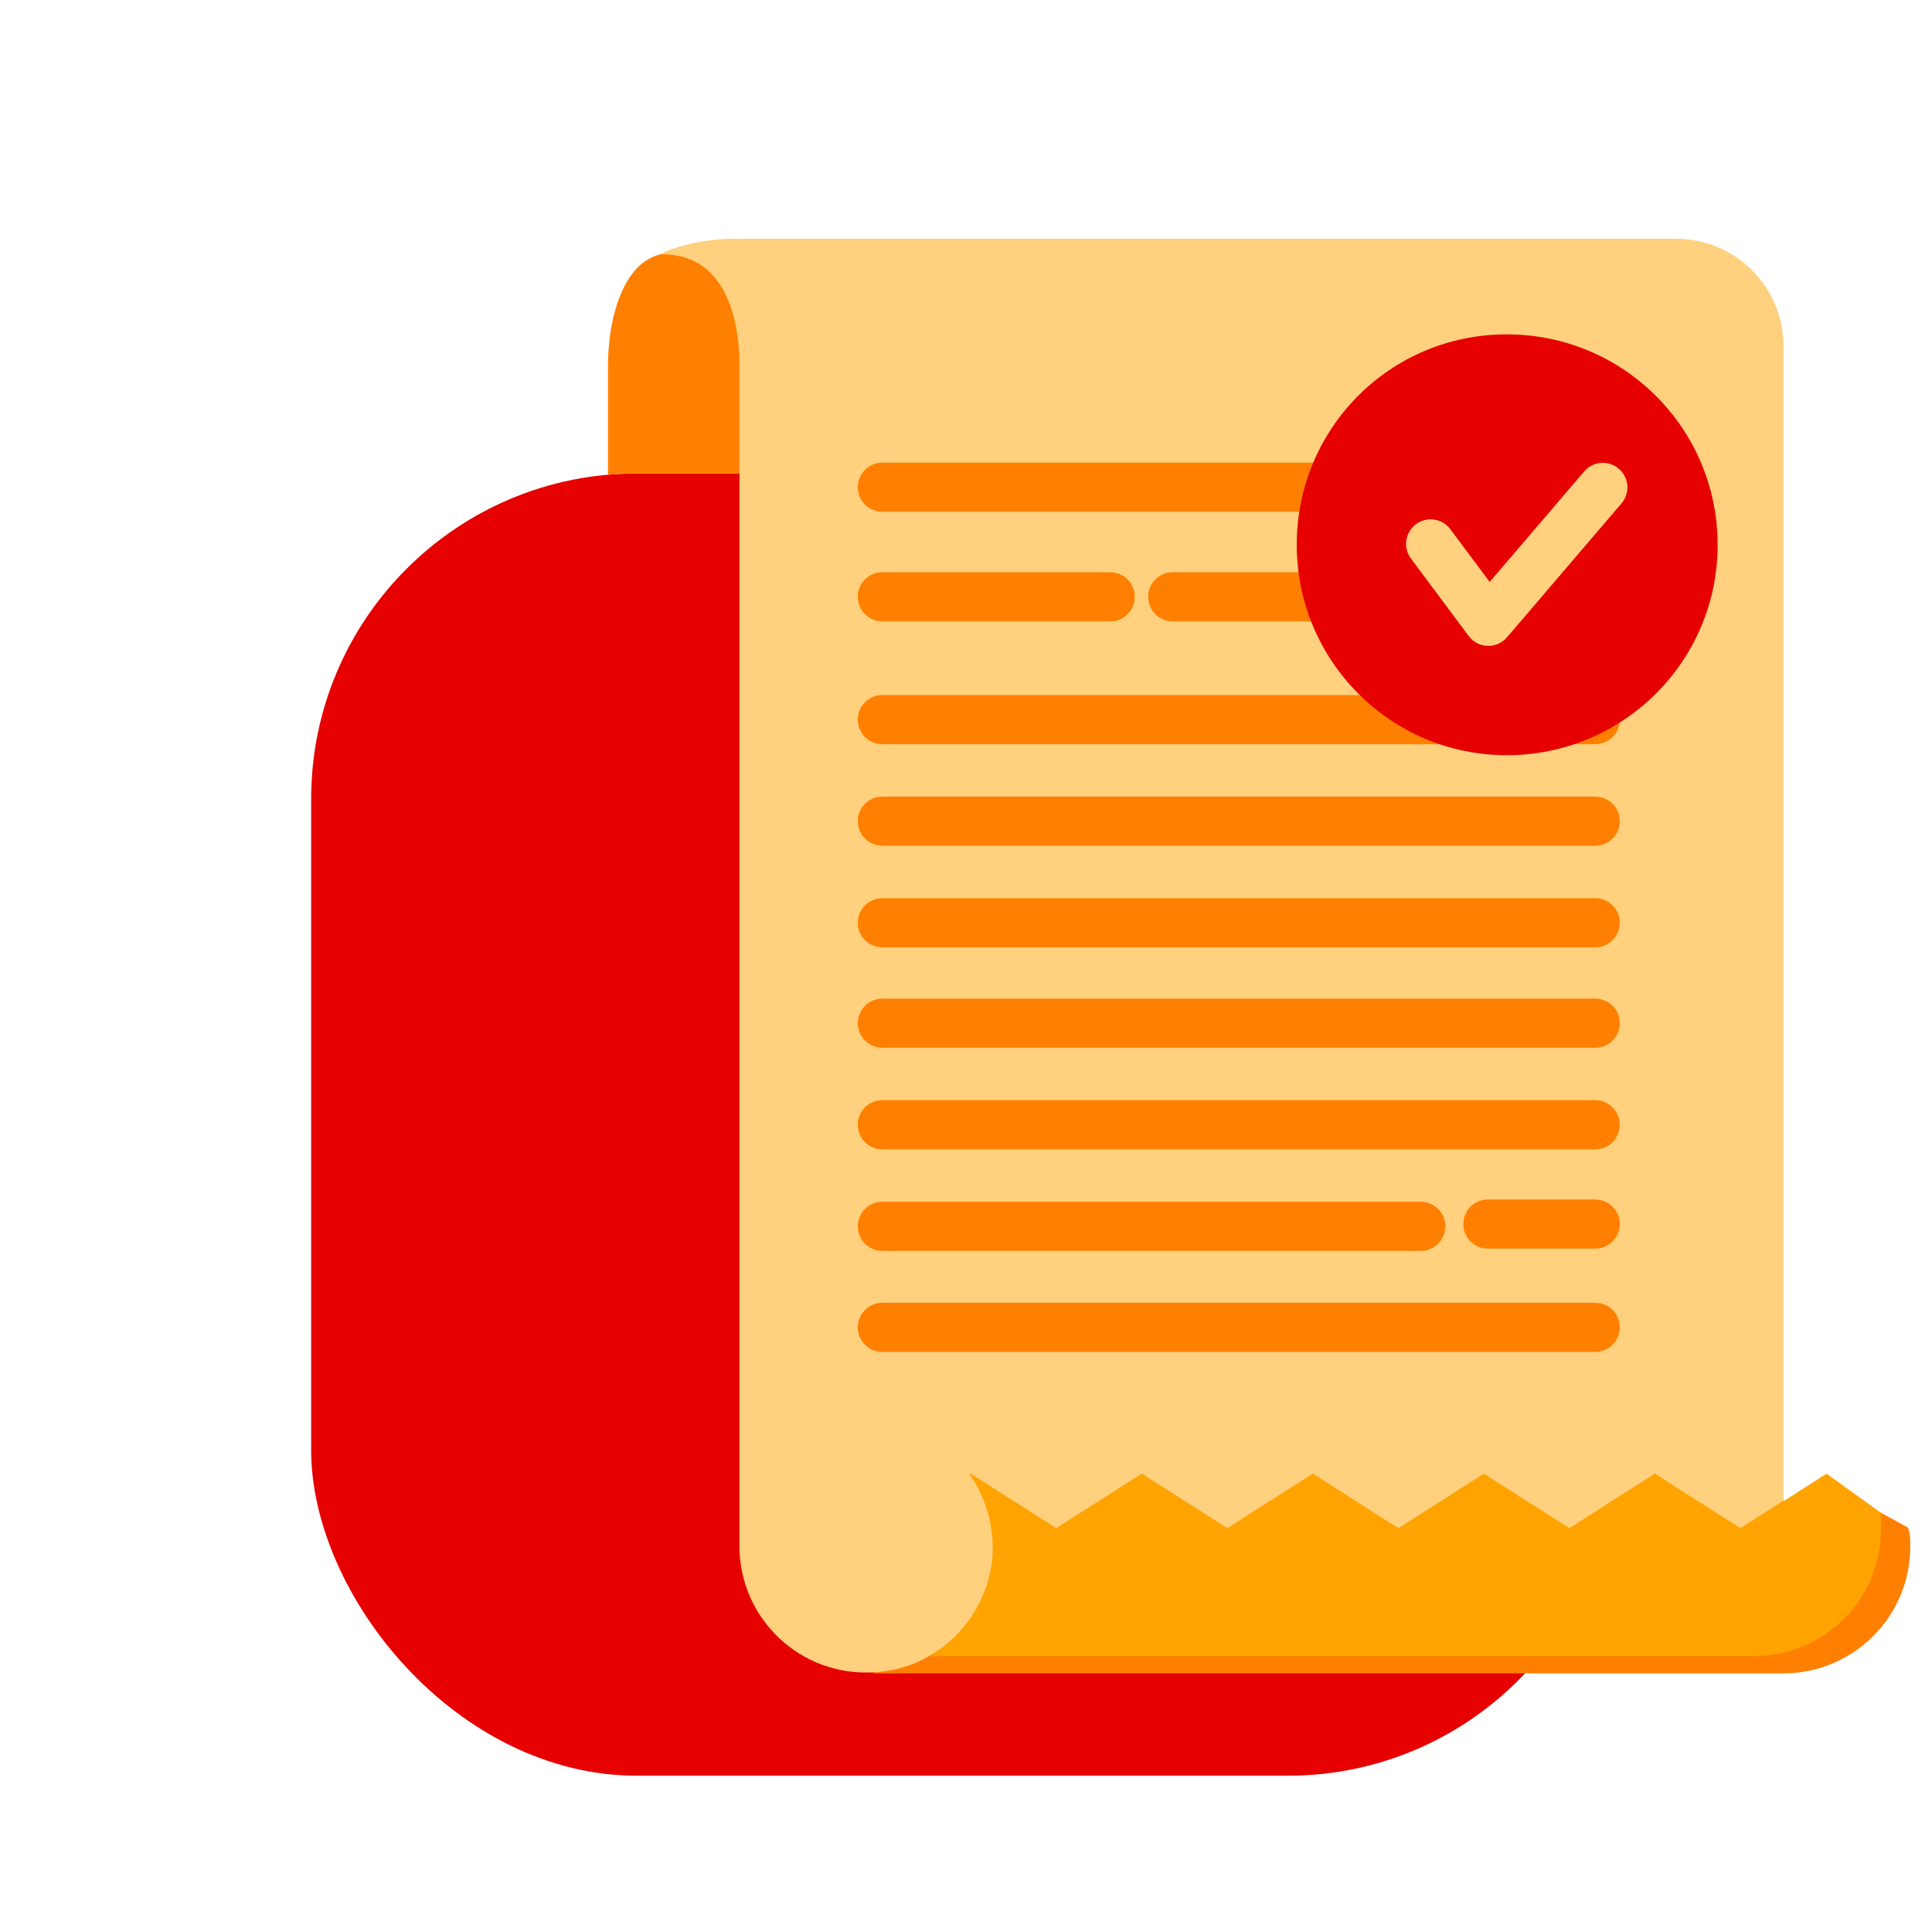 <svg width="89" height="88" viewBox="0 0 89 88" fill="none" xmlns="http://www.w3.org/2000/svg">
<rect x="14.334" y="21.815" width="60" height="60" rx="15" fill="#E60000"/>
<path d="M34.248 16.842V21.816H28.906L28.008 21.871L28.008 16.842C28.008 14.595 28.775 11.58 31.022 11.66C33.666 11.739 34.248 14.595 34.248 16.842Z" fill="#FF7F00"/>
<path d="M88 71.256C88 74.482 85.383 77.099 82.157 77.099H40.065C41.149 77.099 44.903 72.261 45.749 71.759L80.28 74.693C83.505 74.693 85.118 73.794 85.118 70.569C85.118 70.251 86.458 69.574 86.642 69.696L87.894 70.384C88 70.648 88 70.965 88 71.256Z" fill="#FF7F00"/>
<path d="M86.65 70.463C86.65 73.689 84.033 76.306 80.807 76.306H42.866C44.585 75.275 43.474 73.16 43.474 71.018C43.474 69.775 43.527 69.511 42.866 68.559V66.074L48.974 68.11L53.045 66.656L57.064 67.898L60.66 65.704L64.811 68.03L68.063 66.047L72.532 66.708L76.101 65.677L77.132 66.418L79.908 68.824L82.209 69.141L84.139 67.898L86.641 69.696C86.641 69.922 86.65 70.146 86.65 70.463Z" fill="#FFA300"/>
<path d="M82.157 15.944V69.141L80.174 70.41L77.054 68.427L76.234 67.898L72.295 70.41L68.355 67.898L64.416 70.41L60.476 67.898L56.537 70.41L52.597 67.898L48.657 70.41L44.718 67.898L44.665 67.925C45.405 68.983 45.802 70.305 45.723 71.706C45.485 74.561 43.184 76.888 40.303 77.047C36.918 77.285 34.063 74.614 34.063 71.23V16.843C34.063 14.596 33.375 11.661 30.414 11.714C31.26 11.264 32.741 11 33.719 11C33.825 11 34.01 11 34.116 11.026V11H77.16C79.989 11 82.157 13.247 82.157 15.944Z" fill="#FFD07D"/>
<path d="M40.647 37.836H73.485" stroke="#FF7F00" stroke-width="2.264" stroke-miterlimit="10" stroke-linecap="round"/>
<path d="M40.647 33.157H73.485" stroke="#FF7F00" stroke-width="2.264" stroke-miterlimit="10" stroke-linecap="round"/>
<path d="M40.647 27.498H51.143" stroke="#FF7F00" stroke-width="2.264" stroke-miterlimit="10" stroke-linecap="round"/>
<path d="M40.647 22.448H60.714" stroke="#FF7F00" stroke-width="2.264" stroke-miterlimit="10" stroke-linecap="round"/>
<path d="M54.024 27.498H61.718" stroke="#FF7F00" stroke-width="2.264" stroke-miterlimit="10" stroke-linecap="round"/>
<path d="M40.647 42.516H73.485" stroke="#FF7F00" stroke-width="2.264" stroke-miterlimit="10" stroke-linecap="round"/>
<path d="M69.41 34.796C74.761 34.796 79.125 30.482 79.125 25.101C79.125 19.761 74.803 15.406 69.41 15.406C64.017 15.406 59.736 19.761 59.736 25.101C59.736 30.441 64.058 34.796 69.41 34.796Z" fill="#E60000"/>
<path d="M65.905 25.06L68.563 28.627L73.837 22.457" stroke="#FFD07D" stroke-width="2.264" stroke-miterlimit="10" stroke-linecap="round" stroke-linejoin="round"/>
<path d="M40.647 47.143H73.485" stroke="#FF7F00" stroke-width="2.264" stroke-miterlimit="10" stroke-linecap="round"/>
<path d="M40.647 51.824H73.485" stroke="#FF7F00" stroke-width="2.264" stroke-miterlimit="10" stroke-linecap="round"/>
<path d="M40.647 61.157H73.485" stroke="#FF7F00" stroke-width="2.264" stroke-miterlimit="10" stroke-linecap="round"/>
<path d="M40.647 56.503H65.447" stroke="#FF7F00" stroke-width="2.264" stroke-miterlimit="10" stroke-linecap="round"/>
<path d="M68.54 56.398H73.484" stroke="#FF7F00" stroke-width="2.264" stroke-miterlimit="10" stroke-linecap="round"/>
</svg>
